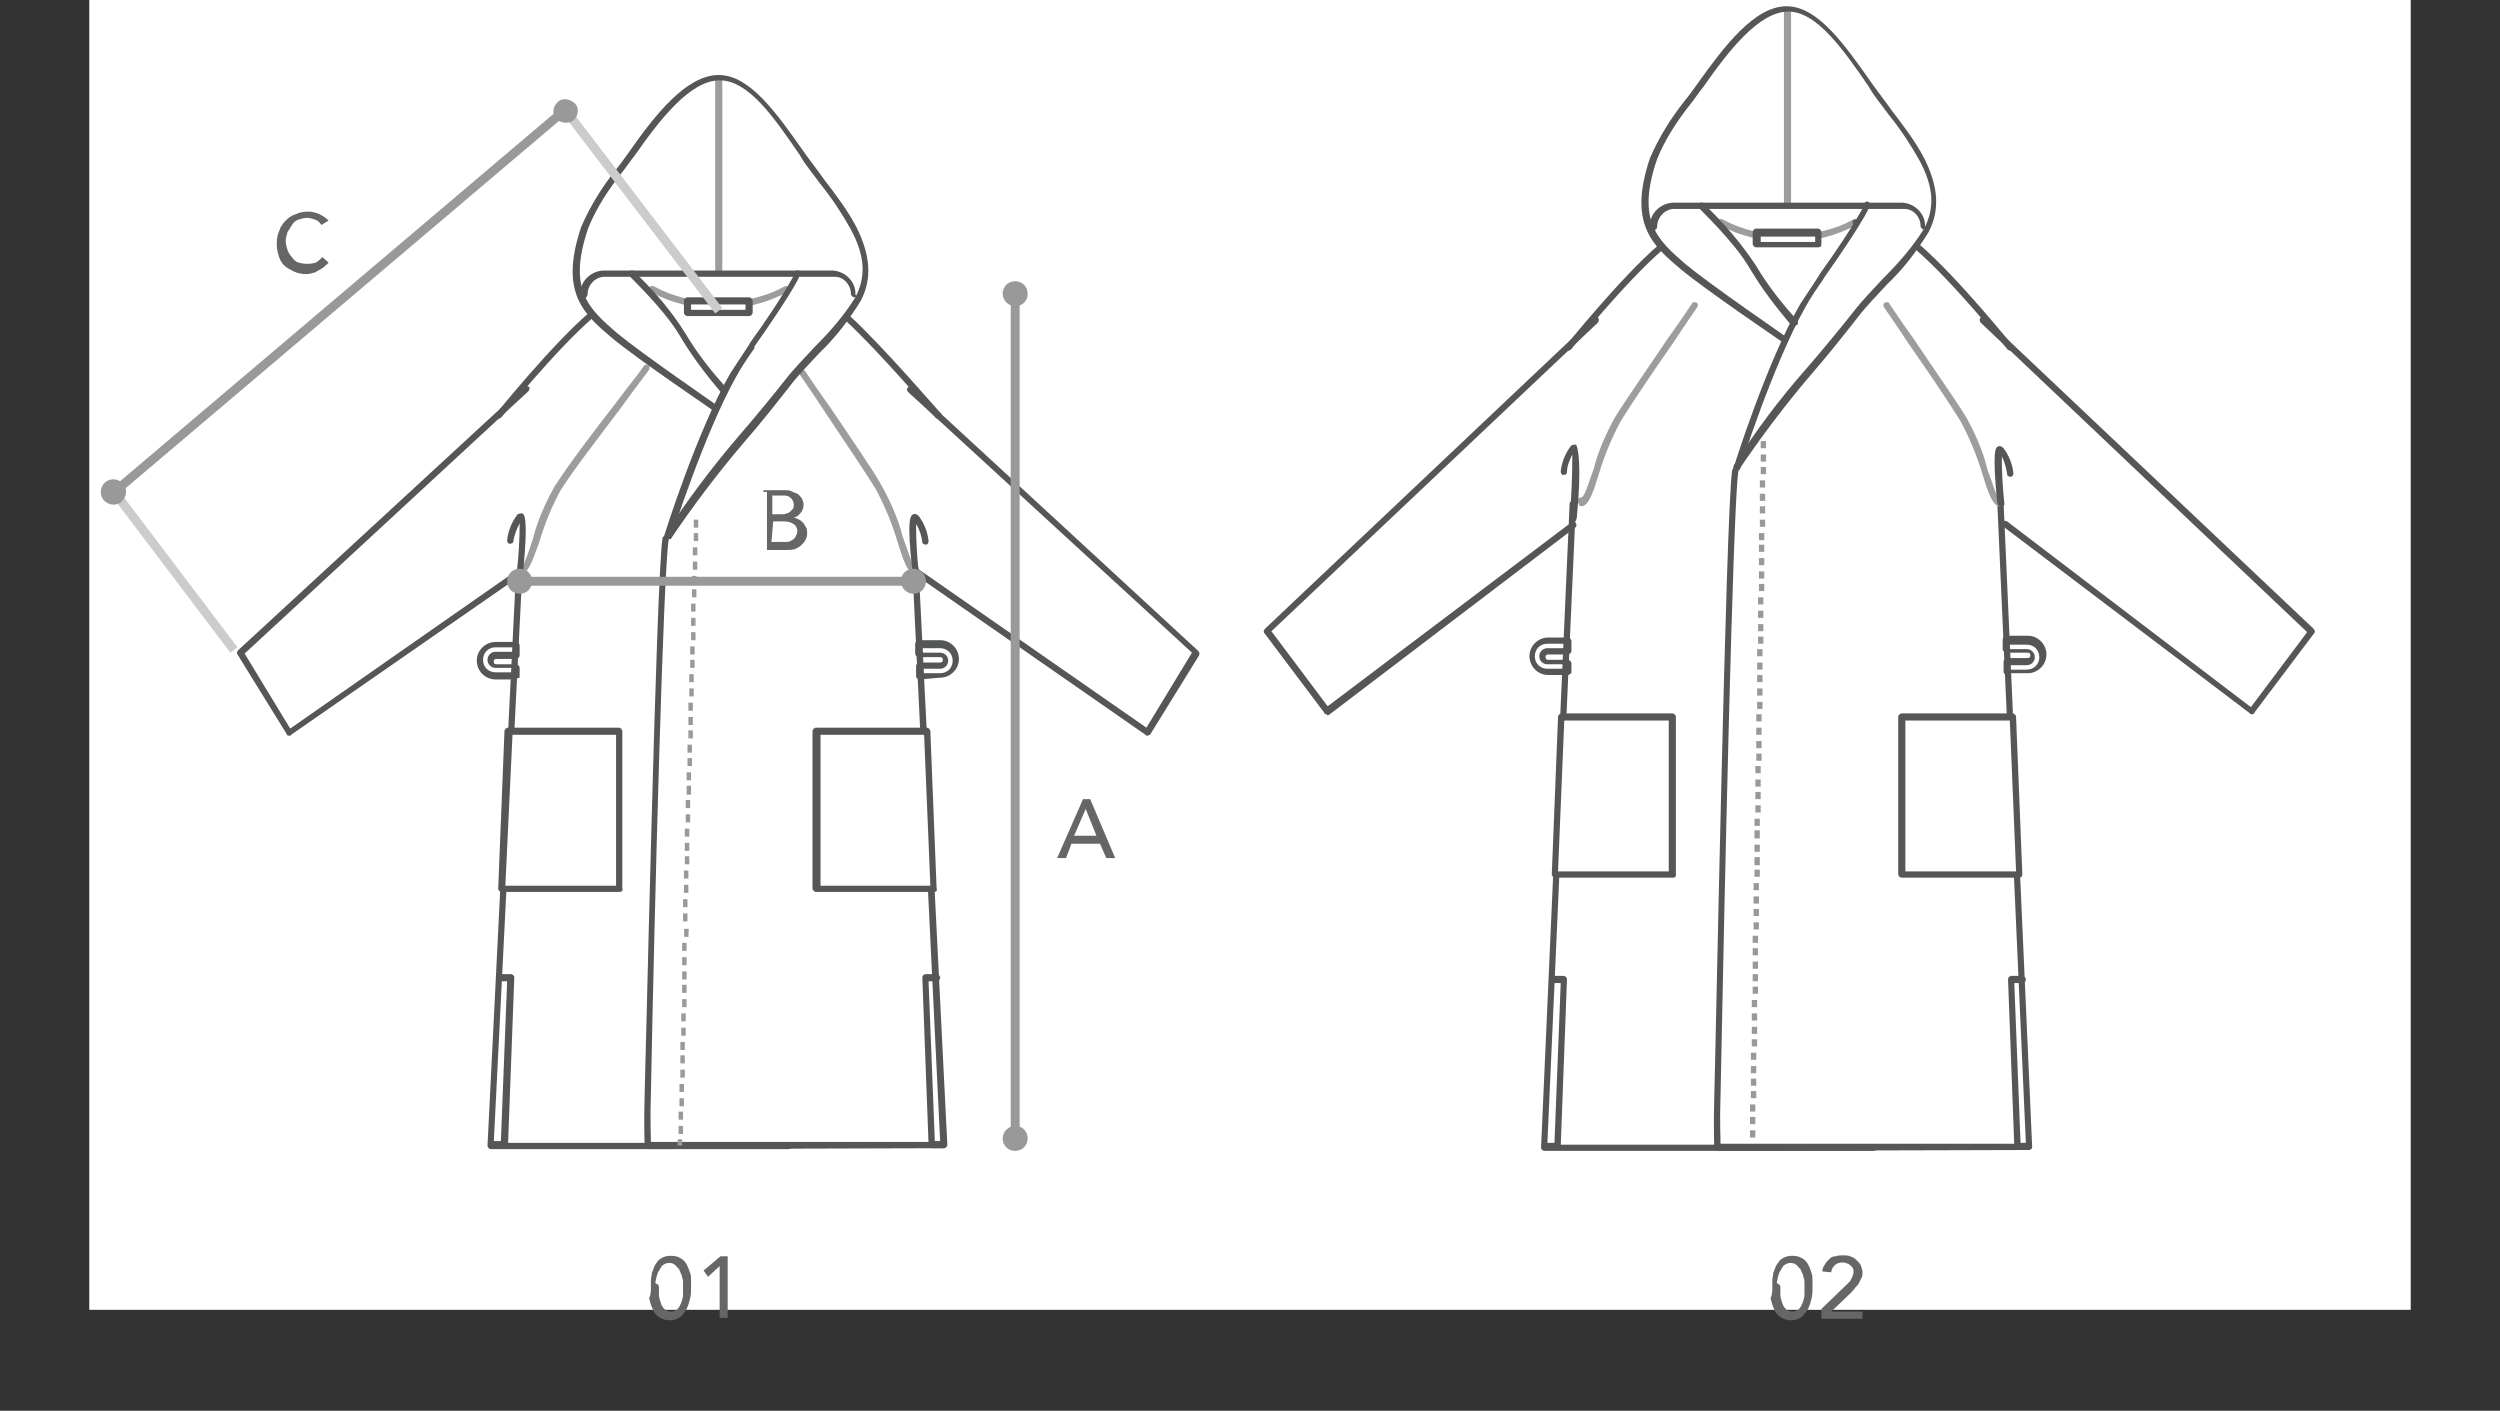 <?xml version="1.0" encoding="utf-8"?>
<!-- Generator: Adobe Illustrator 27.8.1, SVG Export Plug-In . SVG Version: 6.00 Build 0)  -->
<svg version="1.1" id="レイヤー_1" xmlns="http://www.w3.org/2000/svg" xmlns:xlink="http://www.w3.org/1999/xlink" x="0px"
	 y="0px" viewBox="0 0 280 158" style="enable-background:new 0 0 280 158;" xml:space="preserve">
<rect x="0" y="0" width="280" height="158" fill="#333333" stroke="none"/>
<style type="text/css">
	.st0{fill:#FFFFFF;}
	.st1{fill:#555656;}
	.st2{fill:#9D9D9D;}
	.st3{fill:#999999;}
	.st4{fill:none;stroke:#999999;}
	.st5{fill:none;stroke:#CCCCCC;}
	.st6{fill:#666666;}
</style>
<rect x="10" class="st0" width="260" height="146.7"/>
<g id="バスローブ線画">
	<path class="st1" d="M192.4,128.9c-0.2,0-0.4-0.2-0.4-0.4c0,0-0.1-2.2,0-5.8c0.1-2.3,1.3-65.8,2-70c0-0.2,0.2-0.3,0.4-0.3
		s0.3,0.2,0.3,0.4c-0.6,3.3-1.6,49.1-2,69.9c-0.1,2.7,0,4.6,0,5.4h34.2l-3.2-71.7c0-0.2,0.1-0.4,0.3-0.4s0.4,0.1,0.4,0.3l3.2,72.1
		c0,0.2-0.1,0.3-0.3,0.4c0,0-0.1,0-0.1,0L192.4,128.9L192.4,128.9z"/>
	<path class="st1" d="M148.6,80L148.6,80c-0.2,0-0.3-0.1-0.3-0.2l-6.7-8.9c-0.1-0.1-0.1-0.3,0.1-0.5l36.8-34.8
		c0.1-0.1,0.3-0.1,0.5,0c0.1,0.1,0.1,0.3,0,0.5l0,0l-36.6,34.6l6.3,8.4L176,58.5c0.2-0.1,0.4-0.1,0.5,0.1s0.1,0.4-0.1,0.5l-27.6,21
		H148.6z"/>
	<path class="st2" d="M224,56.7c-0.8,0-1.3-1.4-2-3.7c-0.6-2-1.4-3.9-2.4-5.8c-1.3-2.1-3.8-5.8-5.9-8.8c-1.3-2-2.3-3.4-2.7-4
		c-0.1-0.2-0.1-0.4,0.1-0.5s0.4-0.1,0.5,0.1c0.4,0.6,1.4,2.1,2.7,3.9c2,3,4.6,6.7,5.9,8.8c1,1.8,1.9,3.8,2.4,5.9
		c0.5,1.3,1,3.2,1.4,3.2l0,0c0.2,0,0.4,0.2,0.4,0.4C224.3,56.6,224.2,56.7,224,56.7L224,56.7z"/>
	<path class="st2" d="M177.1,56.7c0.8,0,1.3-1.4,2-3.7c0.6-2,1.4-3.9,2.4-5.8c1.3-2.1,3.8-5.8,5.9-8.8c1.3-2,2.3-3.4,2.7-4
		c0.1-0.2,0.1-0.4-0.1-0.5s-0.4-0.1-0.5,0.1c-0.4,0.6-1.4,2.1-2.7,3.9c-2,3-4.6,6.7-5.9,8.8c-1,1.8-1.9,3.8-2.4,5.8
		c-0.5,1.3-1,3.2-1.4,3.2l0,0c-0.2,0-0.4,0.2-0.4,0.4C176.8,56.5,176.9,56.7,177.1,56.7L177.1,56.7z"/>
	<path class="st1" d="M209.8,128.9H173c-0.2,0-0.3-0.1-0.4-0.3c0,0,0-0.1,0-0.1l3.2-72.1c0-0.2,0.2-0.3,0.4-0.3s0.4,0.2,0.3,0.4
		l-3.2,71.7h36.5c0.2,0,0.4,0.2,0.4,0.4C210.2,128.7,210,128.9,209.8,128.9z"/>
	<path class="st1" d="M227.2,128.8H226c-0.2,0-0.4-0.2-0.4-0.4l-0.7-18.7c0-0.2,0.1-0.3,0.3-0.4c0,0,0.1,0,0.1,0h1.2
		c0.2,0,0.4,0.2,0.4,0.4c0,0.2-0.2,0.4-0.4,0.4h-0.9l0.7,17.9h0.9c0.2,0,0.4,0.2,0.4,0.4C227.6,128.6,227.4,128.8,227.2,128.8
		C227.2,128.8,227.2,128.8,227.2,128.8z"/>
	<path class="st1" d="M174.4,128.8h-1.2c-0.2,0-0.4-0.2-0.4-0.4c0-0.2,0.2-0.4,0.4-0.4c0,0,0,0,0,0h0.9l0.7-17.9h-0.9
		c-0.2,0-0.4-0.2-0.4-0.4c0-0.2,0.2-0.4,0.4-0.4h1.2c0.2,0,0.3,0.1,0.4,0.3c0,0,0,0.1,0,0.1l-0.7,18.7
		C174.7,128.6,174.6,128.8,174.4,128.8C174.4,128.8,174.4,128.8,174.4,128.8z"/>
	<path class="st1" d="M224.8,75.6c-0.2,0-0.3-0.1-0.4-0.3c0,0,0-0.1,0-0.1v-1.1c0-0.2,0.2-0.4,0.4-0.4h2.3c0.2,0,0.3-0.1,0.3-0.3
		c0-0.2-0.1-0.3-0.3-0.3h-2.4c-0.2,0-0.4-0.2-0.4-0.4v-1.1c0-0.2,0.2-0.4,0.4-0.4h2.4c1.2,0,2.1,1,2.1,2.1c0,1.2-1,2.1-2.1,2.1
		c0,0,0,0,0,0H224.8z M225.1,74.5v0.5h1.9c0.8,0,1.4-0.6,1.4-1.4s-0.6-1.4-1.4-1.4l0,0h-2v0.5h2c0.5,0,0.9,0.4,0.9,0.9
		c0,0.5-0.4,0.9-0.9,0.9L225.1,74.5z"/>
	<path class="st1" d="M175.6,75.6h-2.2c-1.2,0-2.1-1-2.1-2.1c0-1.2,1-2.1,2.1-2.1h2.2c0.2,0,0.4,0.2,0.4,0.4v1.1
		c0,0.2-0.2,0.4-0.4,0.4h-2.2c-0.2,0-0.3,0.1-0.3,0.3c0,0.2,0.1,0.3,0.3,0.3h2.2c0.2,0,0.4,0.2,0.4,0.4v1.1
		C175.9,75.4,175.8,75.6,175.6,75.6z M173.3,72.1c-0.8,0-1.4,0.6-1.4,1.4c0,0.8,0.6,1.4,1.4,1.4c0,0,0,0,0,0h1.9v-0.5h-1.9
		c-0.5,0-0.9-0.4-0.9-0.9s0.4-0.9,0.9-0.9c0,0,0,0,0,0h1.9v-0.5H173.3z"/>
	<polygon class="st0" points="213,98 226.2,98 225.4,80.2 213,80.2 	"/>
	<path class="st1" d="M226.2,98.3H213c-0.2,0-0.4-0.2-0.4-0.4V80.3c0-0.2,0.2-0.4,0.4-0.4h12.4c0.2,0,0.4,0.2,0.4,0.4l0.7,17.6
		c0,0.1,0,0.2-0.1,0.3C226.4,98.2,226.3,98.3,226.2,98.3z M213.4,97.6h12.4l-0.7-16.9h-11.7L213.4,97.6L213.4,97.6z"/>
	<polygon class="st0" points="187.4,98 174.2,98 174.9,80.2 187.4,80.2 	"/>
	<path class="st1" d="M187.4,98.3h-13.2c-0.2,0-0.3-0.1-0.4-0.3c0,0,0-0.1,0-0.1l0.7-17.6c0-0.2,0.2-0.4,0.4-0.4h12.4
		c0.2,0,0.4,0.2,0.4,0.4V98C187.7,98.2,187.6,98.3,187.4,98.3z M174.5,97.6h12.4V80.7h-11.7L174.5,97.6z"/>
	<path class="st1" d="M176.2,58.5L176.2,58.5c-0.2,0-0.4-0.2-0.4-0.4c0.2-2.4,0.3-4.8,0.3-7.2c-0.3,0.6-0.6,1.3-0.6,2
		c0,0.2-0.2,0.3-0.4,0.3s-0.3-0.2-0.3-0.4c0.1-1,0.5-2,1.1-2.8c0.1-0.2,0.4-0.2,0.6-0.2c0.2,0.1,0.7,2.1,0.1,8.2
		C176.5,58.4,176.4,58.5,176.2,58.5z"/>
	<path class="st1" d="M224.1,56.7c-0.2,0-0.3-0.1-0.4-0.3c-0.6-6-0.2-6.3,0.1-6.4c0.2-0.1,0.4,0,0.6,0.2c0.6,0.8,1,1.8,1.1,2.8
		c0,0.2-0.1,0.4-0.3,0.4s-0.4-0.1-0.4-0.3c-0.1-0.7-0.3-1.4-0.6-2c0,1.8,0.1,3.6,0.3,5.4C224.5,56.5,224.4,56.7,224.1,56.7
		L224.1,56.7z"/>
	<path class="st2" d="M200.2,23.2c-0.2,0-0.4-0.2-0.4-0.4V1.2c0-0.2,0.2-0.4,0.4-0.4c0.2,0,0.4,0.2,0.4,0.4v21.7
		C200.5,23.1,200.3,23.2,200.2,23.2z"/>
	<path class="st1" d="M194.5,52.7c-0.1,0-0.1,0-0.2-0.1c-0.2-0.1-0.2-0.3-0.1-0.5c2.4-3.8,5.1-7.4,8.1-10.8c2-2.3,4.2-5,5.3-6.4
		c1-1.3,2.2-2.5,3.3-3.7c1.7-1.7,3.3-3.5,4.6-5.6c1.2-2.3,1.1-4.6-0.5-7.6c-1-1.8-2.2-3.6-3.5-5.2c-0.7-1-1.6-2-2.2-3.1
		c-3-4.4-5.9-8.4-9-8.4c-3.3,0-6.7,4.4-9.5,8.4c-0.5,0.6-1,1.4-1.5,2c-1.5,1.9-2.8,3.9-3.7,6.1c-2.4,7,0.1,9.1,3.2,11.8
		c2.9,2.4,11.1,8,11.2,8.1c0.2,0.1,0.2,0.3,0.1,0.5s-0.3,0.2-0.5,0.1c-0.1-0.1-8.4-5.7-11.3-8.1c-3.2-2.7-6-5.1-3.5-12.5
		c1-2.3,2.3-4.4,3.8-6.3c0.5-0.6,1-1.3,1.5-2c3-4.2,6.4-8.7,10-8.7c3.5,0,6.5,4.3,9.6,8.7c0.7,1,1.5,2,2.2,3
		c1.3,1.7,2.6,3.4,3.6,5.3c1.6,3.2,1.8,5.8,0.5,8.3c-1.3,2.1-2.8,4.1-4.6,5.8c-1.1,1.2-2.3,2.4-3.3,3.7c-1.1,1.4-3.2,4.1-5.3,6.5
		c-2.9,3.4-5.6,7-8.1,10.7C194.8,52.7,194.6,52.7,194.5,52.7z"/>
	<path class="st1" d="M175.6,39.3c-0.1,0-0.2,0-0.2-0.1c-0.2-0.1-0.2-0.3-0.1-0.4c0,0,0,0,0,0c0.1-0.1,6.2-7.7,10.5-11.4
		c0.1-0.1,0.3-0.1,0.5,0c0.1,0.1,0.1,0.3,0,0.5l0,0c-4.3,3.7-10.4,11.3-10.4,11.3C175.8,39.2,175.7,39.3,175.6,39.3z"/>
	<path class="st1" d="M252.2,80L252.2,80c0.2,0,0.3-0.1,0.3-0.2l6.7-8.9c0.1-0.1,0.1-0.3-0.1-0.5l-36.8-34.8c-0.1-0.1-0.3-0.1-0.5,0
		c-0.1,0.1-0.1,0.3,0,0.5l0,0l36.6,34.7l-6.3,8.4l-27.3-20.8c-0.2-0.1-0.4-0.1-0.5,0.1s-0.1,0.4,0.1,0.5L252,79.9
		C252,80,252.1,80,252.2,80z"/>
	<path class="st1" d="M225.2,39.3c0.1,0,0.2,0,0.2-0.1c0.2-0.1,0.2-0.3,0.1-0.4c0,0,0,0,0,0c-0.1-0.1-6.2-7.7-10.5-11.4
		c-0.1-0.1-0.3-0.1-0.5,0c-0.1,0.1-0.1,0.3,0,0.5c0,0,0,0,0,0c4.3,3.7,10.4,11.3,10.4,11.3C225.1,39.2,225.1,39.3,225.2,39.3z"/>
	<path class="st2" d="M200.2,27.2c-1.4,0-2.7-0.3-4-0.6c-1.2-0.3-2.3-0.7-3.4-1.3l0,0c-0.1,0.1-0.3,0.1-0.5,0
		c-0.1-0.1-0.1-0.3,0-0.5l0,0l0.2-0.2c0.1-0.1,0.3-0.1,0.5,0c1.1,0.6,2.2,1,3.4,1.3c3.6,0.8,4.1,0.8,7.7,0c1.2-0.3,2.4-0.7,3.4-1.3
		c0.2-0.1,0.4-0.1,0.5,0.1s0.1,0.4-0.1,0.5c-1.1,0.6-2.4,1.1-3.6,1.4C202.9,26.9,201.6,27.1,200.2,27.2z"/>
	<path class="st1" d="M207.9,25.3c-0.2,0-0.3-0.1-0.4-0.3c0,0,0-0.1,0-0.1v-0.1c0-0.1,0-0.1,0.1-0.1c0,0,0,0,0,0l0.1-0.1
		c0.1-0.1,0.3,0,0.4,0.1l0.1,0.1v0.1c0,0.1,0,0.2-0.1,0.3C208,25.2,207.9,25.2,207.9,25.3z"/>
	<path class="st1" d="M215.5,25.7c-0.2,0-0.4-0.2-0.4-0.4c0-1-0.8-1.9-1.8-1.9c0,0,0,0,0,0h-25.8c-1,0-1.9,0.9-1.9,2
		c0,0.2-0.2,0.4-0.4,0.4c-0.2,0-0.4-0.2-0.4-0.4c-0.1-1.4,1.1-2.6,2.5-2.7c0,0,0,0,0,0h25.8c1.4,0.1,2.6,1.3,2.5,2.7c0,0,0,0,0,0
		C215.9,25.5,215.7,25.7,215.5,25.7z"/>
	<path class="st1" d="M200.9,36.5c-0.1,0-0.2,0-0.3-0.1c-1.7-2-3.3-4.1-4.6-6.3c-1.8-3.1-5.7-6.7-5.7-6.8c-0.1-0.1-0.2-0.4,0-0.5
		c0.1-0.1,0.4-0.2,0.5,0c2.2,2.1,4.2,4.4,5.9,7c1.3,2.2,2.9,4.2,4.6,6.1c0.1,0.1,0.1,0.3,0,0.5C201.1,36.4,201,36.5,200.9,36.5z"/>
	<path class="st1" d="M194.5,52.7L194.5,52.7c-0.3-0.1-0.4-0.3-0.3-0.4c0,0,0,0,0,0c0-0.1,3.7-11.8,7.4-18.2
		c0.7-1.1,1.4-2.1,2.1-3.2l0.1-0.2c1.8-2.5,3.5-5,5-7.7v-0.2c0.1-0.2,0.3-0.3,0.4-0.2c0,0,0,0,0,0c0.1,0,0.2,0.1,0.2,0.3
		c0.2,0.6-4.1,6.8-5.1,8.2l-0.1,0.2c-0.7,1-1.4,2-2,3.1c-3.6,6.4-7.3,17.9-7.3,18.1C194.9,52.6,194.7,52.7,194.5,52.7z"/>
	<rect x="196.7" y="26" class="st1" width="6.9" height="1.3"/>
	<path class="st1" d="M203.6,27.7h-6.9c-0.2,0-0.4-0.2-0.4-0.4V26c0-0.2,0.2-0.4,0.4-0.4h6.9c0.2,0,0.4,0.2,0.4,0.4v1.3
		C204,27.6,203.9,27.7,203.6,27.7z"/>
	<path class="st3" d="M196.6,127.4h-0.6v-0.8h0.6V127.4z M196.6,125.9h-0.6v-0.8h0.6V125.9z M196.6,124.5h-0.6v-0.8h0.6V124.5z
		 M196.7,123h-0.6v-0.8h0.6V123z M196.7,121.6h-0.6v-0.8h0.6V121.6z M196.7,120.2h-0.6v-0.8h0.6V120.2z M196.7,118.7h-0.6v-0.8h0.6
		V118.7z M196.8,117.2h-0.6v-0.8h0.6V117.2z M196.8,115.8h-0.6V115h0.6V115.8z M196.8,114.3h-0.6v-0.8h0.6V114.3z M196.8,112.8h-0.6
		V112h0.6V112.8z M196.9,111.3h-0.6v-0.8h0.6V111.3z M196.9,109.9h-0.6v-0.8h0.6V109.9z M196.9,108.5h-0.6v-0.8h0.6V108.5z
		 M196.9,107h-0.6v-0.8h0.6V107z M196.9,105.6h-0.6v-0.8h0.6V105.6z M197,104.1h-0.6v-0.8h0.6V104.1z M197,102.6h-0.6v-0.8h0.6
		V102.6z M197,101.2h-0.6v-0.8h0.6V101.2z M197,99.7h-0.6v-0.8h0.6V99.7z M197.1,98.2h-0.6v-0.8h0.6V98.2z M197.1,96.9h-0.6V96h0.6
		V96.9z M197.1,95.4h-0.6v-0.8h0.6V95.4z M197.1,93.9h-0.6V93h0.6V93.9z M197.1,92.5h-0.6v-0.8h0.6V92.5z M197.2,91h-0.6v-0.8h0.6
		V91z M197.2,89.5h-0.6v-0.8h0.6V89.5z M197.2,88.1h-0.6v-0.8h0.6V88.1z M197.2,86.6h-0.6v-0.8h0.6V86.6z M197.3,85.2h-0.6v-0.8h0.6
		V85.2z M197.3,83.8h-0.6v-0.8h0.6V83.8z M197.3,82.3h-0.6v-0.8h0.6V82.3z M197.3,80.8h-0.6v-0.8h0.6V80.8z M197.4,79.4h-0.6v-0.8
		h0.6V79.4z M197.4,77.9h-0.6v-0.8h0.6V77.9z M197.4,76.4h-0.6v-0.8h0.6V76.4z M197.4,75h-0.6v-0.8h0.6V75z M197.4,73.5h-0.6v-0.8
		h0.6V73.5z M197.5,72.1h-0.6v-0.8h0.6V72.1z M197.5,70.7h-0.6v-0.8h0.6V70.7z M197.5,69.2h-0.6v-0.8h0.6V69.2z M197.5,67.7h-0.6
		v-0.8h0.6V67.7z M197.6,66.2H197v-0.8h0.6V66.2z M197.6,64.8H197V64h0.6V64.8z M197.6,63.3H197v-0.8h0.6V63.3z M197.6,61.8H197V61
		h0.6V61.8z M197.6,60.5H197v-0.8h0.6V60.5z M197.7,59h-0.6v-0.8h0.6V59z M197.7,57.5h-0.6v-0.8h0.6V57.5z M197.7,56.1h-0.6v-0.8
		h0.6V56.1z M197.7,54.6h-0.6v-0.8h0.6V54.6z M197.8,53.1h-0.6v-0.8h0.6L197.8,53.1z M197.8,51.7h-0.6v-0.8h0.6L197.8,51.7z
		 M197.8,50.2h-0.6v-0.8h0.6L197.8,50.2z"/>
	<path class="st1" d="M103,76.1c-0.2,0-0.3-0.1-0.4-0.3c0,0,0-0.1,0-0.1v-1.1c0-0.2,0.2-0.4,0.4-0.4h2.3c0.2,0,0.3-0.1,0.3-0.3
		c0-0.2-0.1-0.3-0.3-0.3c0,0,0,0,0,0h-2.4c-0.2,0-0.4-0.2-0.4-0.4v-1.1c0-0.2,0.2-0.4,0.4-0.4h2.4c1.2,0,2.1,1,2.1,2.1
		c0,1.2-1,2.1-2.1,2.1L103,76.1z M103.4,74.9v0.5h1.9c0.8,0,1.4-0.6,1.4-1.4c0-0.8-0.6-1.4-1.4-1.4c0,0,0,0,0,0h-2v0.5h2
		c0.5,0,0.9,0.4,0.9,0.9c0,0.5-0.4,0.9-0.9,0.9H103.4z"/>
	<path class="st1" d="M57.7,76.1h-2.2c-1.2,0-2.1-1-2.1-2.1c0-1.2,1-2.1,2.1-2.1h2.3c0.2,0,0.4,0.2,0.4,0.4v1.1
		c0,0.2-0.2,0.4-0.4,0.4h-2.2c-0.2,0-0.3,0.1-0.3,0.3c0,0.2,0.1,0.3,0.3,0.3h2.2c0.2,0,0.4,0.2,0.4,0.4v1.1
		C58.1,75.9,57.9,76,57.7,76.1z M55.5,72.5c-0.8,0-1.4,0.6-1.4,1.4s0.6,1.4,1.4,1.4h1.9v-0.5h-1.9c-0.5,0-0.9-0.4-0.9-0.9
		c0-0.5,0.4-0.9,0.9-0.9h2v-0.5L55.5,72.5z"/>
	<path class="st1" d="M72.6,128.7c-0.2,0-0.4-0.2-0.4-0.4c0,0-0.1-2.2,0-5.8c0.1-2.3,1.3-58,2-62.2c0-0.2,0.2-0.3,0.4-0.3
		s0.3,0.2,0.3,0.4c-0.6,3.3-1.6,41.3-2,62.1c-0.1,2.7,0,4.6,0,5.4h32.4l-3.1-63.9c0-0.2,0.1-0.4,0.3-0.4s0.4,0.1,0.4,0.3l3.2,64.3
		c0,0.2-0.1,0.3-0.3,0.4c0,0-0.1,0-0.1,0L72.6,128.7z"/>
	<path class="st1" d="M32.4,82.4L32.4,82.4c-0.2,0-0.3-0.1-0.3-0.2l-5.5-8.9c-0.1-0.1-0.1-0.3,0.1-0.5l32-29.5
		c0.1-0.1,0.3-0.1,0.5,0s0.1,0.3,0,0.5L27.4,73.2l5.1,8.4L58,63.8c0.2-0.1,0.4-0.1,0.5,0.1c0.1,0.2,0.1,0.4-0.1,0.5L32.6,82.3
		C32.6,82.4,32.5,82.4,32.4,82.4z"/>
	<path class="st2" d="M58.3,64.3L58.3,64.3c-0.2,0-0.4-0.2-0.4-0.4c0-0.2,0.2-0.3,0.4-0.4l0,0c0.4,0,1-2,1.4-3.2
		c0.5-2,1.4-4,2.4-5.8c1.4-2.2,4.4-6.2,6.9-9.4c1.5-2,2.8-3.6,3.1-4.1c0.1-0.2,0.3-0.2,0.5-0.1s0.2,0.3,0.1,0.5
		c-0.4,0.6-1.6,2.1-3.1,4.2c-2.4,3.2-5.5,7.2-6.8,9.3c-1,1.8-1.8,3.8-2.4,5.8C59.6,63,59.1,64.3,58.3,64.3z"/>
	<path class="st2" d="M102.5,64.3c-0.8,0-1.3-1.4-2-3.7c-0.6-2-1.4-3.9-2.4-5.8c-1.3-2.1-3.8-5.8-5.8-8.8c-1.3-2-2.3-3.4-2.7-4
		c-0.1-0.2-0.1-0.4,0.1-0.5s0.4-0.1,0.5,0.1c0.4,0.6,1.4,2.1,2.7,3.9c2,3,4.6,6.7,5.8,8.8c1,1.8,1.9,3.8,2.4,5.8
		c0.5,1.3,1,3.2,1.4,3.2l0,0c0.2,0,0.4,0.2,0.4,0.4C102.8,64.2,102.7,64.3,102.5,64.3L102.5,64.3z"/>
	<path class="st1" d="M88.3,128.7H55c-0.2,0-0.3-0.1-0.4-0.3c0,0,0-0.1,0-0.1l3.2-64.3c0-0.2,0.2-0.3,0.4-0.3s0.4,0.2,0.3,0.4
		l-3.2,63.9h32.9c0.2,0,0.4,0.2,0.4,0.4C88.7,128.5,88.5,128.7,88.3,128.7z"/>
	<path class="st1" d="M105.6,128.6h-1.2c-0.2,0-0.4-0.2-0.4-0.4l-0.7-18.7c0-0.2,0.1-0.3,0.3-0.4c0,0,0.1,0,0.1,0h1.2
		c0.2,0,0.4,0.2,0.4,0.4c0,0.2-0.2,0.4-0.4,0.4H104l0.7,17.9h0.9c0.2,0,0.4,0.2,0.4,0.4C106,128.4,105.9,128.6,105.6,128.6
		C105.6,128.6,105.6,128.6,105.6,128.6z"/>
	<path class="st1" d="M56.4,128.6h-1.2c-0.2,0-0.4-0.2-0.4-0.4c0-0.2,0.2-0.4,0.4-0.4c0,0,0,0,0,0h0.9l0.7-17.9H56
		c-0.2,0-0.4-0.2-0.4-0.4c0-0.2,0.2-0.4,0.4-0.4h1.2c0.2,0,0.3,0.1,0.4,0.3c0,0,0,0.1,0,0.1l-0.7,18.7
		C56.8,128.4,56.7,128.6,56.4,128.6C56.5,128.6,56.5,128.6,56.4,128.6z"/>
	<polygon class="st0" points="91.4,99.5 104.6,99.5 103.9,81.9 91.4,81.9 	"/>
	<path class="st1" d="M104.6,99.9H91.4c-0.2,0-0.4-0.2-0.4-0.4V81.9c0-0.2,0.2-0.4,0.4-0.4h12.4c0.2,0,0.4,0.2,0.4,0.4l0.7,17.6
		C105,99.7,104.9,99.9,104.6,99.9C104.7,99.9,104.7,99.9,104.6,99.9L104.6,99.9z M91.9,99.2h12.3l-0.7-16.9H91.9V99.2z"/>
	<polygon class="st0" points="69.3,99.5 56.2,99.5 57,81.9 69.3,81.9 	"/>
	<path class="st1" d="M69.3,99.9H56.2c-0.2,0-0.3-0.1-0.4-0.3c0,0,0-0.1,0-0.1l0.7-17.6c0-0.2,0.2-0.4,0.4-0.4h12.4
		c0.2,0,0.4,0.2,0.4,0.4v17.6C69.8,99.8,69.6,99.9,69.3,99.9z M56.6,99.2H69V82.3H57.4L56.6,99.2z"/>
	<path class="st1" d="M128.5,82.4c-0.1,0-0.1,0-0.2-0.1l-25.9-18c-0.2-0.1-0.2-0.3-0.1-0.5s0.3-0.2,0.5-0.1l25.6,17.8l5.1-8.4
		l-31.8-29.2c-0.1-0.1-0.2-0.4,0-0.5c0.1-0.1,0.4-0.2,0.5,0l32,29.5c0.1,0.1,0.2,0.3,0.1,0.5l-5.5,8.9
		C128.7,82.3,128.6,82.4,128.5,82.4z"/>
	<path class="st1" d="M58.3,64.3L58.3,64.3c-0.2,0-0.4-0.2-0.4-0.4c0.2-1.8,0.3-3.5,0.3-5.3c-0.3,0.6-0.6,1.3-0.7,2
		c0,0.2-0.2,0.3-0.4,0.3s-0.3-0.2-0.3-0.4c0.1-1,0.5-2,1.1-2.8c0.1-0.2,0.4-0.2,0.6-0.2c0.2,0.1,0.7,0.4,0.1,6.4
		C58.6,64.3,58.5,64.3,58.3,64.3z"/>
	<path class="st1" d="M102.6,64.3c-0.2,0-0.3-0.1-0.4-0.3c-0.7-6-0.2-6.3,0.1-6.4c0.2-0.1,0.4,0,0.6,0.2c0.6,0.8,1,1.8,1.1,2.8
		c0,0.2-0.1,0.4-0.3,0.4s-0.4-0.1-0.4-0.3c-0.1-0.7-0.3-1.4-0.7-2c0,1.8,0.1,3.6,0.3,5.4C102.9,64.2,102.9,64.4,102.6,64.3z"/>
	<path class="st3" d="M76.4,128.3h-0.5v-0.7h0.5V128.3z M76.5,127H76v-0.9h0.5V127z M76.5,125.4H76v-0.9h0.5V125.4z M76.6,123.9
		h-0.5v-0.9h0.5V123.9z M76.6,122.3h-0.5v-0.9h0.5V122.3z M76.7,120.7h-0.5v-0.9h0.5V120.7z M76.7,119.1h-0.5v-0.9h0.5V119.1z
		 M76.7,117.6h-0.5v-0.9h0.5V117.6z M76.8,116h-0.5v-0.9h0.5L76.8,116z M76.8,114.4h-0.5v-0.9h0.5L76.8,114.4z M76.9,112.8h-0.5
		v-0.9h0.5V112.8z M76.9,111.2h-0.5v-0.9h0.5V111.2z M76.9,109.7h-0.5v-0.9h0.5L76.9,109.7z M76.9,108.1h-0.5v-0.9h0.5L76.9,108.1z
		 M76.9,106.5h-0.5v-0.9h0.5L76.9,106.5z M77,103.2h-0.5v-0.9H77V103.2z M77,101.6h-0.5v-0.9H77V101.6z M77.1,100h-0.5v-0.9h0.5V100
		z M77.1,98.4h-0.5v-0.9h0.5V98.4z M77.2,96.8h-0.5v-0.9h0.5V96.8z M77.2,95.3h-0.5v-0.9h0.5V95.3z M77.2,93.7h-0.5v-0.9h0.5V93.7z
		 M77.3,92.1h-0.5v-0.9h0.5V92.1z M77.3,90.5h-0.5v-0.9h0.5V90.5z M77.4,89h-0.5V88h0.5V89z M77.4,87.4h-0.5v-0.9h0.5V87.4z
		 M77.5,85.8H77v-0.9h0.5V85.8z M77.5,84.3H77v-0.9h0.5V84.3z M77.6,82.7h-0.5v-0.9h0.5V82.7z M77.6,81.2h-0.5v-0.9h0.5V81.2z
		 M77.6,79.6h-0.5v-0.9h0.5V79.6z M77.7,78h-0.5v-0.9h0.5V78z M77.7,76.4h-0.5v-0.9h0.5V76.4z M77.8,74.8h-0.5v-0.9h0.5V74.8z
		 M77.8,73.3h-0.5v-0.9h0.5V73.3z M77.9,71.7h-0.5v-0.9h0.5V71.7z M77.9,70.1h-0.5v-0.9h0.5V70.1z M77.9,68.5h-0.5v-0.9h0.5V68.5z
		 M78,66.9h-0.5V66H78V66.9z M78,65.4h-0.5v-0.9H78V65.4z M78.1,63.8h-0.5v-0.9h0.5V63.8z M78.1,62.2h-0.5v-0.9h0.5V62.2z
		 M78.2,60.6h-0.5v-0.9h0.5V60.6z M78.2,59.1h-0.5v-0.9h0.5V59.1z"/>
	<path class="st2" d="M80.5,30.8c-0.2,0-0.4-0.2-0.4-0.4V8.8c0-0.2,0.2-0.4,0.4-0.4c0.2,0,0.4,0.2,0.4,0.4v21.7
		C80.8,30.7,80.7,30.8,80.5,30.8z"/>
	<path class="st1" d="M74.8,60.4c-0.1,0-0.1,0-0.2-0.1c-0.2-0.1-0.2-0.3-0.1-0.5C77,56,79.7,52.4,82.6,49c2-2.3,4.2-5,5.3-6.4
		c1-1.3,2.2-2.5,3.3-3.7c1.7-1.7,3.3-3.5,4.6-5.6c1.2-2.3,1.1-4.6-0.5-7.6c-1-1.8-2.2-3.6-3.5-5.2c-0.7-1-1.6-2-2.2-3.1
		c-3-4.4-5.8-8.4-9-8.4c-3.3,0-6.7,4.4-9.5,8.4c-0.5,0.6-1,1.4-1.5,2c-1.5,1.9-2.8,3.9-3.7,6.1c-2.4,7,0.1,9.1,3.2,11.8
		c2.9,2.4,11.1,8,11.2,8.1c0.2,0.1,0.2,0.3,0.1,0.5s-0.3,0.2-0.5,0.1c-0.1-0.1-8.4-5.7-11.3-8.1c-3.2-2.7-6-5.1-3.5-12.5
		c1-2.3,2.3-4.4,3.8-6.3c0.5-0.6,1-1.3,1.5-2c3-4.3,6.5-8.7,10.1-8.7c3.5,0,6.5,4.3,9.6,8.7c0.7,1,1.5,2,2.2,3
		c1.3,1.7,2.6,3.4,3.6,5.3c1.6,3.2,1.8,5.8,0.5,8.3c-1.3,2.1-2.8,4.1-4.6,5.8c-1.1,1.2-2.3,2.4-3.3,3.7c-1.1,1.4-3.2,4.1-5.3,6.5
		c-2.9,3.4-5.6,7-8.1,10.7C75,60.3,74.9,60.4,74.8,60.4z"/>
	<path class="st1" d="M55.8,46.9c-0.1,0-0.2,0-0.2-0.1c-0.2-0.1-0.2-0.3-0.1-0.4c0,0,0,0,0,0c0.1-0.1,6.2-7.7,10.5-11.4
		c0.1-0.1,0.3-0.1,0.5,0c0.1,0.1,0.1,0.3,0,0.5c0,0,0,0,0,0c-4.3,3.7-10.4,11.3-10.4,11.3C56,46.8,55.9,46.9,55.8,46.9z"/>
	<path class="st2" d="M80.5,34.8c-1.4,0-2.7-0.3-4-0.7c-1.2-0.3-2.3-0.7-3.4-1.3l0,0c-0.1,0.1-0.3,0.1-0.5,0c-0.1-0.1-0.1-0.3,0-0.5
		l0.2-0.2c0.1-0.1,0.3-0.1,0.5,0c1.1,0.6,2.2,1,3.4,1.3c3.6,0.8,4.1,0.8,7.7,0c1.2-0.3,2.4-0.7,3.4-1.3c0.2-0.1,0.4-0.1,0.5,0.1
		s0.1,0.4-0.1,0.5c-1.1,0.6-2.4,1.1-3.6,1.4C83.2,34.5,81.9,34.8,80.5,34.8z"/>
	<path class="st1" d="M105.1,46.9c-0.1,0-0.2,0-0.3-0.1c-0.1-0.1-6-7.1-10.2-11c-0.1-0.1-0.2-0.4,0-0.5c0.1-0.1,0.4-0.2,0.5,0
		c4.2,3.9,10.2,11,10.3,11c0.1,0.1,0.1,0.3,0,0.5C105.3,46.9,105.2,46.9,105.1,46.9z"/>
	<path class="st1" d="M95.7,33.3c-0.2,0-0.4-0.2-0.4-0.4c0-1-0.8-1.9-1.8-1.9c0,0,0,0,0,0H67.7c-1,0-1.9,0.9-1.9,2
		c0,0.2-0.2,0.4-0.4,0.4c-0.2,0-0.4-0.2-0.4-0.4c-0.1-1.4,1.1-2.6,2.5-2.7c0,0,0,0,0,0h25.8c1.4,0.1,2.6,1.3,2.5,2.7c0,0,0,0,0,0
		C96.1,33.2,95.9,33.3,95.7,33.3z"/>
	<path class="st1" d="M81.1,44.1c-0.1,0-0.2,0-0.3-0.1c-1.7-2-3.3-4.1-4.6-6.3c-1.8-3.1-5.7-6.7-5.7-6.8c-0.1-0.1-0.2-0.4,0-0.5
		c0.1-0.1,0.4-0.2,0.5,0c2.2,2.1,4.2,4.4,5.8,7c1.3,2.2,2.9,4.2,4.6,6.1c0.1,0.1,0.1,0.3,0,0.5C81.3,44.1,81.2,44.1,81.1,44.1z"/>
	<path class="st1" d="M74.7,60.4L74.7,60.4c-0.3-0.1-0.4-0.3-0.3-0.4c0,0,0,0,0,0c0-0.1,3.7-11.8,7.4-18.2c0.7-1.1,1.4-2.1,2.1-3.2
		l0.1-0.2c1.8-2.5,3.5-5,5-7.7v-0.2c0.1-0.2,0.3-0.3,0.4-0.2c0,0,0,0,0,0c0.1,0,0.2,0.1,0.2,0.3c0.2,0.6-4.1,6.8-5.1,8.2L84.5,39
		c-0.7,1-1.4,2-2,3.1c-3.6,6.4-7.3,17.9-7.3,18.1C75,60.3,74.9,60.4,74.7,60.4z"/>
	<rect x="77" y="33.7" class="st1" width="6.9" height="1.3"/>
	<path class="st1" d="M83.9,35.4H77c-0.2,0-0.4-0.2-0.4-0.4v-1.3c0-0.2,0.2-0.4,0.4-0.4h6.9c0.2,0,0.4,0.2,0.4,0.4V35
		C84.3,35.2,84.1,35.4,83.9,35.4z"/>
	
		<rect x="76.4" y="104.3" transform="matrix(2.604197e-02 -1 1 2.604197e-02 -29.68 178.607)" class="st3" width="0.9" height="0.5"/>
	<rect x="77.4" y="34.1" class="st0" width="6.1" height="0.6"/>
	<rect x="197.2" y="26.5" class="st0" width="6.1" height="0.6"/>
</g>
<g id="サイズ">
	<line class="st4" x1="58.2" y1="65.1" x2="102.3" y2="65.1"/>
	<path class="st3" d="M58.2,66.5c-0.8,0-1.4-0.6-1.4-1.4s0.6-1.4,1.4-1.4s1.4,0.6,1.4,1.4C59.6,65.9,59,66.5,58.2,66.5z"/>
	<path class="st3" d="M102.3,66.5c0.8,0,1.4-0.6,1.4-1.4s-0.6-1.4-1.4-1.4s-1.4,0.6-1.4,1.4C100.9,65.8,101.5,66.5,102.3,66.5
		C102.3,66.5,102.3,66.5,102.3,66.5z"/>
	<line class="st4" x1="113.7" y1="32.9" x2="113.7" y2="127.5"/>
	<path class="st3" d="M112.3,32.9c0-0.8,0.6-1.4,1.4-1.4s1.4,0.6,1.4,1.4s-0.6,1.4-1.4,1.4C113,34.3,112.3,33.7,112.3,32.9
		C112.3,32.9,112.3,32.9,112.3,32.9z"/>
	<path class="st3" d="M112.3,127.5c0,0.8,0.6,1.4,1.4,1.4c0.8,0,1.4-0.6,1.4-1.4s-0.6-1.4-1.4-1.4c0,0,0,0,0,0
		C113,126.1,112.3,126.7,112.3,127.5C112.3,127.5,112.3,127.5,112.3,127.5z"/>
	<line class="st5" x1="63.3" y1="12.3" x2="80.5" y2="34.8"/>
	<line class="st5" x1="26.2" y1="72.8" x2="12.8" y2="55.1"/>
	<g>
		<path class="st6" d="M121.3,89.5h0.8l2.8,6.6h-1l-0.7-1.6H120l-0.6,1.6h-1L121.3,89.5z M122.8,93.6l-1.2-3l0,0l-1.3,3H122.8z"/>
	</g>
	<g>
		<path class="st6" d="M36,25.2c-0.2-0.3-0.4-0.5-0.7-0.6c-0.3-0.1-0.6-0.2-0.9-0.2c-0.3,0-0.7,0.1-1,0.2c-0.3,0.1-0.5,0.3-0.7,0.6
			c-0.2,0.3-0.3,0.5-0.5,0.8c-0.1,0.3-0.2,0.7-0.2,1c0,0.3,0.1,0.7,0.2,1c0.1,0.3,0.3,0.6,0.5,0.8c0.2,0.3,0.4,0.5,0.7,0.6
			c0.7,0.2,1.4,0.2,2,0c0.3-0.2,0.5-0.4,0.7-0.6l0.7,0.6c-0.1,0.1-0.1,0.2-0.3,0.3c-0.1,0.1-0.3,0.3-0.5,0.4
			c-0.2,0.1-0.5,0.3-0.7,0.4c-0.3,0.1-0.7,0.2-1,0.2c-0.5,0-1-0.1-1.4-0.3c-0.4-0.2-0.8-0.4-1.1-0.7c-0.3-0.3-0.5-0.7-0.6-1.1
			C31,28,31,27.6,31,27.2c0-0.5,0.1-1,0.3-1.4c0.1-0.4,0.4-0.8,0.7-1.1c0.3-0.3,0.7-0.6,1.1-0.7c0.4-0.2,0.9-0.3,1.4-0.3
			c0.4,0,0.9,0.1,1.3,0.3c0.4,0.2,0.7,0.4,1,0.7L36,25.2z"/>
	</g>
	<g>
		<path class="st6" d="M85.5,54.9h2.3c0.3,0,0.6,0,0.8,0.1c0.2,0.1,0.4,0.2,0.7,0.3c0.2,0.1,0.3,0.3,0.5,0.5
			c0.1,0.2,0.2,0.5,0.2,0.7c0,0.3-0.1,0.7-0.3,0.9c-0.2,0.3-0.5,0.5-0.8,0.6l0,0c0.2,0,0.4,0.1,0.6,0.2c0.2,0.1,0.3,0.2,0.5,0.4
			c0.1,0.2,0.2,0.3,0.3,0.5c0.1,0.2,0.1,0.4,0.1,0.7c0,0.3-0.1,0.5-0.2,0.7c-0.1,0.2-0.3,0.4-0.5,0.6c-0.2,0.2-0.5,0.3-0.7,0.4
			c-0.3,0.1-0.6,0.1-0.9,0.1h-2.2v-6.5H85.5z M86.4,57.6h1.2c0.2,0,0.3,0,0.5-0.1c0.1,0,0.3-0.1,0.4-0.2l0.3-0.3
			c0.1-0.1,0.1-0.3,0.1-0.5c0-0.2-0.1-0.5-0.3-0.7c-0.2-0.2-0.5-0.3-0.7-0.3h-1.4V57.6z M86.4,60.7h1.8c0.2,0,0.3-0.1,0.5-0.2
			c0.2-0.1,0.3-0.2,0.4-0.4c0.1-0.2,0.2-0.4,0.2-0.6c0-0.3-0.1-0.6-0.4-0.8c-0.3-0.2-0.7-0.3-1-0.3h-1.3L86.4,60.7L86.4,60.7z"/>
	</g>
	<line class="st4" x1="12.8" y1="55.1" x2="63.3" y2="12.3"/>
	<path class="st3" d="M13.6,56.2c-0.6,0.5-1.5,0.4-2-0.2c-0.5-0.6-0.4-1.5,0.2-2c0.6-0.5,1.5-0.4,2,0.2c0,0,0,0,0,0
		C14.3,54.8,14.2,55.6,13.6,56.2C13.7,56.2,13.6,56.2,13.6,56.2z"/>
	<path class="st3" d="M64.2,13.5c0.6-0.5,0.7-1.4,0.2-1.9s-1.4-0.7-1.9-0.2c-0.6,0.5-0.7,1.4-0.2,1.9C62.8,13.8,63.6,13.9,64.2,13.5
		z"/>
</g>
<path class="st6" d="M72.9,144.2c0-0.3,0-0.5,0-0.8c0-0.3,0.1-0.5,0.1-0.8c0.1-0.3,0.2-0.5,0.3-0.8c0.1-0.2,0.3-0.4,0.4-0.6
	c0.2-0.2,0.4-0.3,0.6-0.4c0.5-0.2,1.2-0.2,1.7,0c0.2,0.1,0.4,0.2,0.6,0.4c0.2,0.2,0.3,0.4,0.4,0.6c0.1,0.2,0.2,0.5,0.3,0.8
	c0.1,0.3,0.1,0.5,0.1,0.8c0,0.3,0,0.5,0,0.8c0,0.4,0,0.8-0.1,1.2c-0.1,0.4-0.2,0.8-0.4,1.2c-0.2,0.3-0.4,0.7-0.7,0.9
	c-0.7,0.5-1.7,0.5-2.4,0c-0.3-0.2-0.6-0.5-0.7-0.9c-0.2-0.4-0.3-0.8-0.4-1.2C72.9,145,72.9,144.6,72.9,144.2z M73.8,144.2
	c0,0.2,0,0.5,0,0.8c0,0.3,0.1,0.6,0.2,0.9c0.1,0.3,0.2,0.5,0.4,0.7c0.4,0.4,1.1,0.4,1.5,0c0.2-0.2,0.3-0.5,0.4-0.7
	c0.1-0.3,0.2-0.6,0.2-0.9c0-0.3,0-0.6,0-0.8c0-0.2,0-0.3,0-0.5c0-0.2,0-0.4-0.1-0.6c0-0.2-0.1-0.4-0.2-0.6c-0.1-0.2-0.1-0.4-0.3-0.5
	c-0.1-0.1-0.2-0.3-0.4-0.4c-0.3-0.2-0.8-0.2-1.1,0c-0.2,0.1-0.3,0.2-0.4,0.4c-0.1,0.2-0.2,0.3-0.3,0.5c-0.1,0.2-0.1,0.4-0.2,0.6
	c0,0.2-0.1,0.4-0.1,0.6C73.8,143.9,73.8,144,73.8,144.2z"/>
<path class="st6" d="M80.6,141.8l-1.3,1.2l-0.5-0.7l1.9-1.6h0.8v6.9h-0.9V141.8z"/>
<path class="st6" d="M198.5,144.2c0-0.3,0-0.5,0-0.8c0-0.3,0.1-0.5,0.1-0.8c0.1-0.3,0.2-0.5,0.3-0.8c0.1-0.2,0.3-0.4,0.4-0.6
	c0.2-0.2,0.4-0.3,0.6-0.4c0.5-0.2,1.2-0.2,1.7,0c0.2,0.1,0.4,0.2,0.6,0.4c0.2,0.2,0.3,0.4,0.4,0.6c0.1,0.2,0.2,0.5,0.3,0.8
	c0.1,0.3,0.1,0.5,0.1,0.8c0,0.3,0,0.5,0,0.8c0,0.4,0,0.8-0.1,1.2c-0.1,0.4-0.2,0.8-0.4,1.2c-0.2,0.3-0.4,0.6-0.7,0.9
	c-0.7,0.5-1.7,0.5-2.4,0c-0.3-0.2-0.6-0.5-0.7-0.9c-0.2-0.4-0.3-0.8-0.4-1.2C198.5,145,198.5,144.6,198.5,144.2z M199.4,144.2
	c0,0.2,0,0.5,0,0.8c0,0.3,0.1,0.6,0.2,0.9c0.1,0.3,0.2,0.5,0.4,0.7c0.4,0.4,1.1,0.4,1.5,0c0.2-0.2,0.3-0.5,0.4-0.7
	c0.1-0.3,0.2-0.6,0.2-0.9c0-0.3,0-0.6,0-0.8c0-0.2,0-0.3,0-0.5c0-0.2,0-0.4-0.1-0.6c0-0.2-0.1-0.4-0.2-0.6c-0.1-0.2-0.1-0.4-0.3-0.5
	c-0.1-0.1-0.2-0.3-0.4-0.4c-0.3-0.2-0.8-0.2-1.1,0c-0.2,0.1-0.3,0.2-0.4,0.4c-0.1,0.2-0.2,0.3-0.3,0.5c-0.1,0.2-0.1,0.4-0.2,0.6
	c0,0.2-0.1,0.4-0.1,0.6C199.4,143.9,199.4,144,199.4,144.2L199.4,144.2z"/>
<path class="st6" d="M204,146.6l2.8-2.7c0.1-0.1,0.2-0.2,0.3-0.3c0.1-0.1,0.2-0.2,0.2-0.3c0.1-0.1,0.1-0.2,0.2-0.4
	c0-0.1,0.1-0.3,0.1-0.4c0-0.2,0-0.3-0.1-0.5c-0.1-0.1-0.1-0.2-0.3-0.3c-0.1-0.1-0.2-0.2-0.4-0.2c-0.1-0.1-0.3-0.1-0.5-0.1
	c-0.3,0-0.6,0.1-0.8,0.3c-0.2,0.2-0.4,0.5-0.4,0.8l-1-0.1c0-0.3,0.1-0.5,0.3-0.8c0.1-0.2,0.3-0.4,0.5-0.6c0.2-0.2,0.4-0.3,0.7-0.3
	c0.3-0.1,0.5-0.1,0.8-0.1c0.3,0,0.6,0,0.8,0.1c0.3,0.1,0.5,0.2,0.7,0.4c0.2,0.2,0.4,0.4,0.5,0.6c0.1,0.3,0.2,0.5,0.2,0.8
	c0,0.2,0,0.4-0.1,0.6c-0.1,0.2-0.2,0.4-0.3,0.6c-0.1,0.2-0.2,0.3-0.4,0.5c-0.1,0.2-0.3,0.3-0.4,0.5l-2.3,2.2h3.5v0.8H204L204,146.6z
	"/>
</svg>
